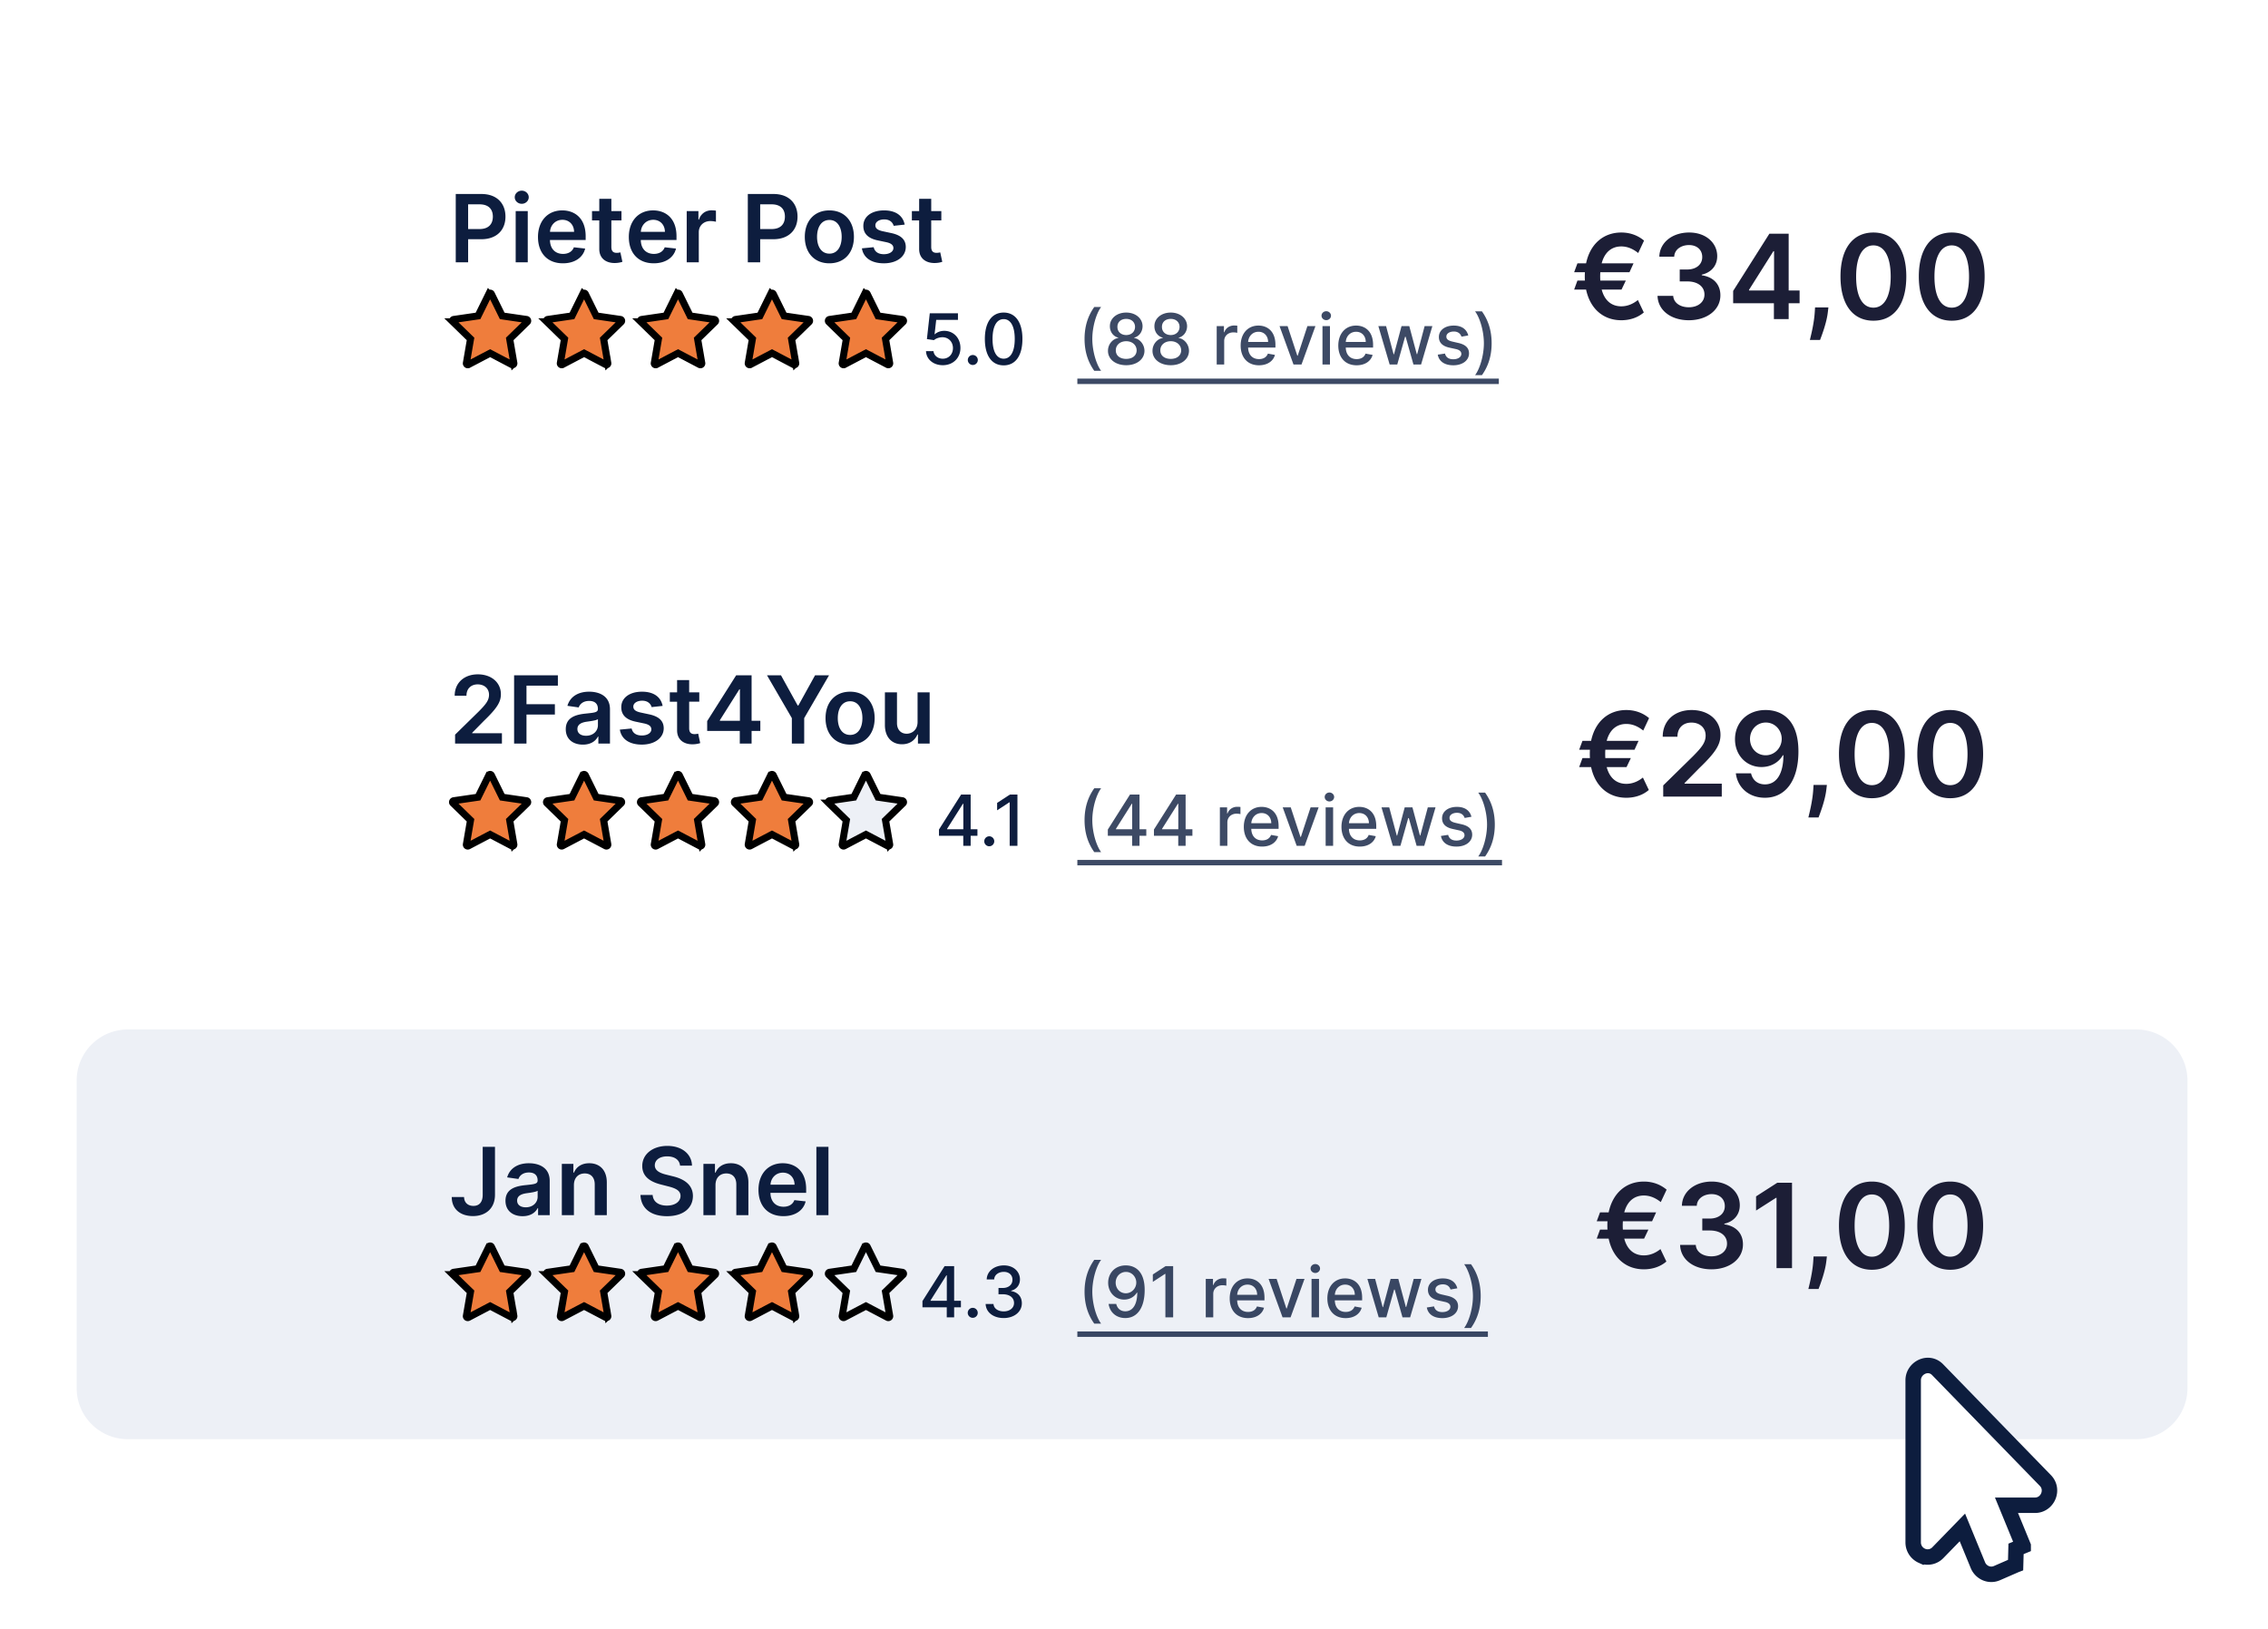 <svg xmlns="http://www.w3.org/2000/svg" xmlns:xlink="http://www.w3.org/1999/xlink" width="355" height="255" fill="none" viewBox="0 0 355 255">
  <g filter="url(#filter0_d_3028_17231)">
    <g filter="url(#filter1_d_3028_17231)">
      <path fill="#EDF0F6" d="M12 168.254a8 8 0 018-8h314.395a8 8 0 018 8v48.143a8 8 0 01-8 8H20a8 8 0 01-8-8v-48.143z"/>
      <circle cx="44.545" cy="192.785" r="16.545" fill="url(#pattern0)"/>
      <path fill="#0D1D3E" d="M75.556 178.625v7.521c-.005 1.128-.527 1.728-1.457 1.728-.867 0-1.446-.527-1.462-1.394H70.71c0 1.974 1.441 2.987 3.316 2.987 2.063 0 3.447-1.253 3.452-3.321v-7.521h-1.921zm6.25 10.858c1.258 0 2.01-.59 2.355-1.264h.062v1.102h1.818v-5.369c0-2.12-1.729-2.757-3.26-2.757-1.686 0-2.981.752-3.399 2.214l1.765.251c.188-.549.721-1.019 1.645-1.019.878 0 1.358.449 1.358 1.238v.031c0 .543-.57.57-1.984.721-1.557.167-3.045.632-3.045 2.439 0 1.577 1.154 2.413 2.684 2.413zm.49-1.389c-.788 0-1.352-.361-1.352-1.055 0-.726.632-1.029 1.477-1.149.497-.068 1.489-.194 1.734-.392v.945c0 .893-.72 1.651-1.859 1.651zm7.536-3.473c0-1.16.7-1.828 1.698-1.828.976 0 1.561.642 1.561 1.713v4.815h1.89v-5.108c.006-1.922-1.09-3.018-2.746-3.018-1.201 0-2.027.574-2.392 1.467h-.094v-1.363h-1.807v8.022h1.89v-4.7zm16.616-3.056h1.864c-.036-1.807-1.577-3.086-3.854-3.086-2.246 0-3.933 1.264-3.927 3.154 0 1.536 1.091 2.418 2.851 2.873l1.217.313c1.154.292 1.917.653 1.922 1.483-.005.914-.872 1.525-2.136 1.525-1.212 0-2.152-.543-2.23-1.666h-1.906c.078 2.126 1.66 3.322 4.152 3.322 2.564 0 4.052-1.28 4.058-3.165-.006-1.854-1.536-2.7-3.144-3.081l-1.003-.251c-.878-.209-1.828-.58-1.818-1.473.006-.804.726-1.394 1.938-1.394 1.154 0 1.917.538 2.016 1.446zm5.545 3.056c0-1.16.7-1.828 1.697-1.828.977 0 1.562.642 1.562 1.713v4.815h1.89v-5.108c.006-1.922-1.091-3.018-2.747-3.018-1.201 0-2.026.574-2.392 1.467h-.094v-1.363h-1.807v8.022h1.891v-4.7zm10.623 4.857c1.869 0 3.154-.914 3.488-2.309l-1.765-.198c-.256.679-.883 1.034-1.697 1.034-1.222 0-2.032-.804-2.048-2.178h5.589v-.58c0-2.815-1.693-4.052-3.667-4.052-2.298 0-3.796 1.686-3.796 4.162 0 2.517 1.478 4.121 3.896 4.121zm-2.016-4.925c.057-1.024.814-1.886 1.942-1.886 1.087 0 1.818.794 1.828 1.886h-3.77zm9.073-5.928h-1.891v10.696h1.891v-10.696zM144.389 203.754h3.803v1.567h1.155v-1.567h1.062v-1.026h-1.062v-5.429h-1.492l-3.466 5.476v.979zm3.811-1.026h-2.542v-.063l2.479-3.925h.063v3.988zm4.06 2.667a.785.785 0 00.783-.783.787.787 0 00-.783-.78.786.786 0 00-.784.78c0 .435.353.783.784.783zm4.849.036c1.637 0 2.84-.98 2.836-2.311.004-1.015-.611-1.743-1.677-1.908v-.063c.838-.215 1.383-.873 1.379-1.774.004-1.179-.964-2.186-2.507-2.186-1.473 0-2.656.889-2.695 2.194h1.171c.028-.737.721-1.183 1.508-1.183.819 0 1.356.497 1.352 1.238.004.775-.619 1.284-1.508 1.284h-.678v.987h.678c1.112 0 1.755.565 1.755 1.371 0 .78-.678 1.309-1.622 1.309-.87 0-1.547-.447-1.594-1.16h-1.23c.051 1.308 1.21 2.202 2.832 2.202z"/>
      <path fill="#EF7D3C" stroke="#000" stroke-width="1.103" d="M74.535 197.755l.287-.041.128-.26 1.57-3.185a.219.219 0 01.392.001s0 0 0 0l1.57 3.184.129.26.286.041 3.515.513h0c.177.026.25.246.12.372h0l-2.542 2.478-.208.202.049.286.601 3.5s0 0 0 0a.219.219 0 01-.316.229h0l-3.143-1.653-.257-.134-.257.134-3.143 1.653-.002.001a.218.218 0 01-.314-.23s0 0 0 0l.601-3.5.05-.286-.209-.202-2.542-2.478h0a.218.218 0 01.12-.372h0l3.515-.513zM89.241 197.755l.287-.041.128-.26 1.57-3.185a.219.219 0 01.392.001s0 0 0 0l1.57 3.184.129.26.287.041 3.514.513h0c.178.026.25.246.12.372h0l-2.542 2.478-.208.202.05.286.6 3.5s0 0 0 0a.218.218 0 01-.315.229h0l-3.144-1.653-.257-.134-.256.134-3.144 1.653-.002.001a.218.218 0 01-.314-.23s0 0 0 0l.602-3.5.049-.286-.208-.202-2.543-2.478h0a.218.218 0 01.12-.372h0l3.515-.513zM103.948 197.755l.287-.041.128-.26 1.571-3.185a.219.219 0 01.392.001s0 0 0 0l1.57 3.184.128.26.287.041 3.514.513h.001a.219.219 0 01.12.372h0l-2.543 2.478-.207.202.049.286.601 3.5s0 0 0 0a.219.219 0 01-.316.229h0l-3.144-1.653-.256-.134-.257.134-3.144 1.653-.001.001a.217.217 0 01-.314-.23s0 0 0 0l.601-3.5.049-.286-.208-.202-2.542-2.478h0a.218.218 0 01.12-.372h0l3.514-.513zM118.655 197.755l.287-.041.128-.26 1.57-3.185a.219.219 0 01.392.001s0 0 0 0l1.571 3.184.128.26.287.041 3.514.513h0c.177.026.25.246.12.372h0l-2.542 2.478-.208.202.049.286.601 3.5s0 0 0 0a.218.218 0 01-.315.229h-.001l-3.143-1.653-.257-.134-.256.134-3.144 1.653-.002.001a.218.218 0 01-.314-.23s0 0 0 0l.601-3.5.049-.286-.207-.202-2.543-2.478h0a.218.218 0 01.12-.372h.001l3.514-.513z"/>
      <path fill="#EDF0F6" stroke="#000" stroke-width="1.103" d="M133.361 197.755l.287-.041.128-.26 1.571-3.185a.219.219 0 01.392.001s0 0 0 0l1.57 3.184.128.26.287.041 3.514.513h.001a.219.219 0 01.12.372h0l-2.543 2.478-.208.202.049.286.602 3.5s0 0 0 0a.219.219 0 01-.316.229h0l-3.144-1.653-.256-.134-.257.134-3.144 1.653-.001.001a.218.218 0 01-.315-.23s0 0 0 0l.602-3.5.049-.286-.208-.202-2.542-2.478h-.001a.219.219 0 01.121-.372h0l3.514-.513z"/>
      <g opacity=".8">
        <path fill="#0D1D3E" d="M169.761 201.31c0 1.966.525 3.604 1.52 4.998h1.073c-.772-1.034-1.379-3.134-1.379-4.998 0-1.861.607-3.96 1.379-4.994h-1.073c-.995 1.394-1.52 3.032-1.52 4.994zm6.479-4.121c-1.684-.015-2.784 1.195-2.784 2.715.003 1.531 1.112 2.636 2.502 2.636.85 0 1.579-.415 1.99-1.089h.063c-.004 1.845-.697 2.922-1.872 2.922-.768 0-1.262-.47-1.418-1.156h-1.195c.176 1.297 1.179 2.214 2.613 2.214 1.864 0 3.031-1.602 3.031-4.411-.004-2.93-1.5-3.819-2.93-3.831zm.004 1.019c.929 0 1.614.787 1.614 1.668.004.893-.721 1.677-1.637 1.677-.921 0-1.587-.737-1.59-1.665 0-.932.693-1.68 1.613-1.68zm7.385-.909h-1.179l-2.002 1.308v1.16l1.919-1.254h.047v6.808h1.215v-8.022zm5.104 8.022h1.172v-3.674c0-.787.607-1.355 1.437-1.355.243 0 .517.043.611.07v-1.12a4.64 4.64 0 00-.497-.028c-.705 0-1.309.4-1.528 1.046h-.063v-.956h-1.132v6.017zm6.611.121c1.312 0 2.241-.646 2.507-1.625l-1.108-.2c-.212.568-.721.858-1.387.858-1.003 0-1.677-.65-1.708-1.81h4.277v-.415c0-2.174-1.3-3.024-2.663-3.024-1.677 0-2.781 1.277-2.781 3.126 0 1.868 1.089 3.09 2.863 3.09zm-1.692-3.654c.047-.854.666-1.594 1.618-1.594.908 0 1.504.673 1.508 1.594h-3.126zm10.537-2.484h-1.258l-1.52 4.63h-.062l-1.524-4.63h-1.257l2.185 6.017h1.254l2.182-6.017zm1.1 6.017h1.171v-6.017h-1.171v6.017zm.592-6.945c.403 0 .74-.313.74-.697 0-.384-.337-.701-.74-.701-.408 0-.741.317-.741.701 0 .384.333.697.741.697zm4.748 7.066c1.312 0 2.24-.646 2.507-1.625l-1.109-.2c-.211.568-.72.858-1.386.858-1.003 0-1.677-.65-1.708-1.81h4.277v-.415c0-2.174-1.3-3.024-2.663-3.024-1.677 0-2.781 1.277-2.781 3.126 0 1.868 1.089 3.09 2.863 3.09zm-1.692-3.654c.047-.854.666-1.594 1.618-1.594.908 0 1.504.673 1.508 1.594h-3.126zm6.866 3.533h1.191l1.222-4.344h.09l1.222 4.344h1.195l1.766-6.017h-1.21l-1.171 4.399h-.059l-1.175-4.399h-1.21l-1.183 4.419h-.059l-1.179-4.419h-1.21l1.77 6.017zm12.306-4.548c-.243-.936-.975-1.547-2.276-1.547-1.359 0-2.322.717-2.322 1.782 0 .854.517 1.422 1.645 1.673l1.018.223c.58.129.85.388.85.764 0 .466-.497.83-1.265.83-.701 0-1.152-.301-1.293-.893l-1.132.173c.196 1.065 1.081 1.664 2.433 1.664 1.453 0 2.46-.771 2.46-1.86 0-.85-.541-1.375-1.645-1.63l-.956-.219c-.662-.157-.948-.38-.944-.787-.004-.463.497-.792 1.163-.792.729 0 1.066.404 1.203.807l1.061-.188zm3.658 1.222c0-1.966-.525-3.603-1.52-4.998h-1.073c.771 1.034 1.378 3.134 1.378 4.998 0 1.861-.607 3.96-1.378 4.994h1.073c.995-1.394 1.52-3.031 1.52-4.994zM168.633 207.526h64.262v.854h-64.262v-.854z"/>
      </g>
    </g>
    <path fill="#1C1E36" d="M259.224 188.89h-4.988c.47-1.783 1.606-2.644 3.069-2.644 1.142 0 2.023.535 2.65 1.031l.914-1.945c-.966-.81-2.167-1.267-3.564-1.267-2.775 0-4.87 1.776-5.51 4.825h-1.352l-.515 1.39h1.684a11.082 11.082 0 000 1.306h-1.169l-.515 1.41h1.867c.64 3.042 2.735 4.805 5.51 4.805 1.344 0 2.591-.412 3.525-1.221l-.927-1.946c-.568.457-1.45.986-2.598.986-1.469 0-2.599-.842-3.069-2.624h3.108l.672-1.41h-3.995a10.056 10.056 0 010-1.306h4.57l.633-1.39zm8.658 8.911c2.859 0 4.942-1.639 4.935-3.898.007-1.671-1.038-2.872-2.911-3.14v-.104c1.449-.314 2.422-1.391 2.415-2.892.007-2.037-1.73-3.702-4.4-3.702-2.598 0-4.609 1.548-4.661 3.787h2.33c.04-1.123 1.084-1.822 2.318-1.822 1.247 0 2.076.758 2.069 1.88.007 1.169-.959 1.946-2.343 1.946h-1.182v1.867h1.182c1.691 0 2.696.849 2.689 2.056.007 1.182-1.018 1.991-2.448 1.991-1.345 0-2.382-.698-2.441-1.788h-2.455c.065 2.258 2.083 3.819 4.903 3.819zm12.614-13.553h-2.305l-3.322 2.135v2.219l3.127-1.997h.078v11.013h2.422v-13.37zm5.459 11.542h-2.089l-.046.731c-.111 1.769-.574 3.571-.763 4.361h1.592c.314-.823 1.038-2.729 1.221-4.374l.085-.718zm7.042 2.082c3.225.007 5.151-2.539 5.151-6.926 0-4.361-1.939-6.881-5.151-6.881-3.212 0-5.144 2.514-5.15 6.881 0 4.38 1.925 6.926 5.15 6.926zm0-2.043c-1.664 0-2.709-1.671-2.702-4.883.006-3.186 1.044-4.863 2.702-4.863 1.665 0 2.703 1.677 2.71 4.863 0 3.212-1.038 4.883-2.71 4.883zm12.262 2.043c3.225.007 5.151-2.539 5.151-6.926 0-4.361-1.939-6.881-5.151-6.881-3.212 0-5.144 2.514-5.151 6.881 0 4.38 1.926 6.926 5.151 6.926zm0-2.043c-1.665 0-2.709-1.671-2.703-4.883.007-3.186 1.045-4.863 2.703-4.863 1.665 0 2.703 1.677 2.709 4.863 0 3.212-1.038 4.883-2.709 4.883z"/>
  </g>
  <g filter="url(#filter2_d_3028_17231)">
    <g filter="url(#filter3_d_3028_17231)">
      <path fill="#fff" d="M12 94.43a8 8 0 018-8h314.395a8 8 0 018 8v48.142a8 8 0 01-8 8H20a8 8 0 01-8-8V94.43z"/>
      <circle cx="44.545" cy="118.961" r="16.545" fill="url(#pattern1)"/>
      <path fill="#0D1D3E" d="M71.232 115.496h7.333v-1.619h-4.659v-.073l1.844-1.875c2.078-1.995 2.653-2.966 2.653-4.172 0-1.792-1.457-3.103-3.609-3.103-2.12 0-3.624 1.316-3.624 3.348h1.843c0-1.092.69-1.776 1.755-1.776 1.018 0 1.776.622 1.776 1.63 0 .893-.544 1.53-1.599 2.601l-3.713 3.64v1.399zm9.239 0h1.938v-4.543h4.444v-1.624h-4.444v-2.904h4.914v-1.624H80.47v10.695zm10.77.162c1.259 0 2.01-.59 2.356-1.264h.062v1.102h1.818v-5.368c0-2.121-1.73-2.758-3.26-2.758-1.686 0-2.981.752-3.4 2.214l1.766.251c.188-.548.72-1.018 1.645-1.018.878 0 1.358.449 1.358 1.237v.032c0 .543-.57.569-1.984.72-1.557.168-3.045.632-3.045 2.439 0 1.578 1.154 2.413 2.684 2.413zm.491-1.389c-.789 0-1.353-.36-1.353-1.055 0-.726.632-1.029 1.478-1.149.496-.068 1.489-.193 1.734-.392v.946c0 .893-.72 1.65-1.859 1.65zm11.986-4.674c-.261-1.358-1.348-2.225-3.228-2.225-1.932 0-3.248.951-3.243 2.434-.005 1.17.716 1.943 2.256 2.261l1.368.287c.737.162 1.082.46 1.082.914 0 .549-.596.961-1.494.961-.867 0-1.431-.376-1.593-1.096l-1.844.177c.235 1.473 1.473 2.345 3.442 2.345 2.006 0 3.421-1.039 3.426-2.559-.005-1.144-.741-1.844-2.256-2.173l-1.368-.292c-.815-.183-1.139-.465-1.134-.93-.005-.543.596-.919 1.384-.919.873 0 1.332.475 1.478 1.003l1.724-.188zm5.737-2.12h-1.583v-1.922h-1.89v1.922h-1.139v1.462h1.139v4.46c-.011 1.509 1.086 2.251 2.507 2.209.537-.016.908-.12 1.112-.188l-.319-1.478a2.355 2.355 0 01-.553.073c-.475 0-.857-.167-.857-.929v-4.147h1.583v-1.462zm1.237 6.037h5.103v1.984h1.849v-1.984h1.368v-1.593h-1.368v-7.118h-2.413l-4.539 7.17v1.541zm5.124-1.593h-3.139v-.084l3.055-4.841h.084v4.925zm4.238-7.118l3.891 6.705v3.99h1.932v-3.99l3.891-6.705h-2.188l-2.617 4.731h-.104l-2.617-4.731h-2.188zm13.008 10.852c2.35 0 3.844-1.656 3.844-4.136 0-2.486-1.494-4.147-3.844-4.147-2.35 0-3.844 1.661-3.844 4.147 0 2.48 1.494 4.136 3.844 4.136zm.01-1.515c-1.3 0-1.937-1.159-1.937-2.626 0-1.468.637-2.643 1.937-2.643 1.28 0 1.917 1.175 1.917 2.643 0 1.467-.637 2.626-1.917 2.626zm10.551-2.015c0 1.222-.872 1.827-1.708 1.827-.908 0-1.514-.642-1.514-1.66v-4.815h-1.891v5.107c0 1.927 1.097 3.019 2.674 3.019 1.201 0 2.048-.632 2.413-1.53h.084v1.425h1.833v-8.021h-1.891v4.648zM146.974 129.93h3.803v1.566h1.156v-1.566h1.061v-1.027h-1.061v-5.428h-1.493l-3.466 5.475v.98zm3.811-1.027h-2.542v-.062l2.479-3.925h.063v3.987zm4.06 2.668a.786.786 0 00.783-.784.787.787 0 00-.783-.779.785.785 0 00-.784.779c0 .435.353.784.784.784zm4.41-8.096h-1.179l-2.001 1.308v1.159l1.919-1.253h.047v6.807h1.214v-8.021z"/>
      <path fill="#EF7D3C" stroke="#000" stroke-width="1.103" d="M74.535 123.931l.287-.042.128-.26 1.57-3.184a.22.22 0 01.392.001l1.57 3.183.129.26.286.042 3.515.512h0c.177.026.25.246.12.373h0l-2.542 2.477-.208.203.049.286.601 3.499s0 0 0 0a.218.218 0 01-.316.229h0l-3.143-1.652-.257-.135-.257.135-3.143 1.652-.002.001a.218.218 0 01-.314-.23s0 0 0 0l.601-3.499.05-.286-.209-.203-2.542-2.477h0a.219.219 0 01.12-.373h0l3.515-.512zM89.241 123.931l.287-.042.128-.26 1.57-3.184a.22.22 0 01.393.001l1.57 3.183.128.26.287.042 3.514.512h0a.22.22 0 01.12.373h0l-2.542 2.477-.208.203.05.286.6 3.499s0 0 0 0a.218.218 0 01-.315.229h0l-3.144-1.652-.257-.135-.256.135-3.144 1.652-.002.001a.218.218 0 01-.314-.23s0 0 0 0l.602-3.499.049-.286-.208-.203-2.543-2.477h0a.22.22 0 01.12-.373h0l3.515-.512zM103.948 123.931l.287-.042.128-.26 1.571-3.184a.22.22 0 01.392 0v.001l1.57 3.183.128.26.287.042 3.514.512h.001a.22.22 0 01.12.373h0l-2.543 2.477-.207.203.049.286.601 3.499s0 0 0 0a.218.218 0 01-.316.229h0l-3.144-1.652-.256-.135-.257.135-3.144 1.652-.001.001a.217.217 0 01-.314-.23s0 0 0 0l.601-3.499.049-.286-.208-.203-2.542-2.477h0a.219.219 0 01.12-.373h0l3.514-.512zM118.655 123.931l.287-.042.128-.26 1.57-3.184a.22.22 0 01.392 0v.001l1.571 3.183.128.26.287.042 3.514.512h0c.177.026.25.246.12.373h0l-2.542 2.477-.208.203.049.286.601 3.499s0 0 0 0a.217.217 0 01-.315.229h-.001l-3.143-1.652-.257-.135-.256.135-3.144 1.652-.002.001a.218.218 0 01-.314-.23s0 0 0 0l.601-3.499.049-.286-.207-.203-2.543-2.477h0a.219.219 0 01.12-.373h.001l3.514-.512z"/>
      <path fill="#EDF0F6" stroke="#000" stroke-width="1.103" d="M133.361 123.931l.287-.042.128-.26 1.571-3.184a.22.22 0 01.392 0v.001l1.57 3.183.128.26.287.042 3.514.512h.001a.22.22 0 01.12.373h0l-2.543 2.477-.208.203.049.286.602 3.499s0 0 0 0a.218.218 0 01-.316.229h0l-3.144-1.652-.256-.135-.257.135-3.144 1.652-.001.001a.218.218 0 01-.315-.23s0 0 0 0l.602-3.499.049-.286-.208-.203-2.542-2.477h-.001a.22.22 0 01.121-.373h0l3.514-.512z"/>
      <g opacity=".8">
        <path fill="#0D1D3E" d="M169.761 127.485c0 1.967.525 3.604 1.52 4.998h1.073c-.772-1.034-1.379-3.133-1.379-4.998 0-1.86.607-3.96 1.379-4.994h-1.073c-.995 1.395-1.52 3.032-1.52 4.994zm3.644 2.445h3.803v1.566h1.155v-1.566h1.062v-1.027h-1.062v-5.428h-1.492l-3.466 5.475v.98zm3.811-1.027h-2.542v-.062l2.479-3.925h.063v3.987zm3.405 1.027h3.804v1.566h1.155v-1.566h1.062v-1.027h-1.062v-5.428h-1.492l-3.467 5.475v.98zm3.812-1.027h-2.542v-.062l2.479-3.925h.063v3.987zm6.509 2.593h1.171v-3.674c0-.787.607-1.355 1.437-1.355.243 0 .517.043.611.071v-1.121a4.933 4.933 0 00-.497-.027c-.705 0-1.308.399-1.528 1.046h-.062v-.956h-1.132v6.016zm6.61.122c1.312 0 2.241-.647 2.507-1.626l-1.108-.2c-.212.568-.721.858-1.387.858-1.003 0-1.676-.65-1.708-1.809h4.278v-.416c0-2.173-1.301-3.023-2.664-3.023-1.676 0-2.781 1.277-2.781 3.125 0 1.869 1.089 3.091 2.863 3.091zm-1.692-3.655c.047-.854.666-1.594 1.618-1.594.909 0 1.504.674 1.508 1.594h-3.126zm10.537-2.483h-1.258l-1.519 4.63h-.063l-1.524-4.63h-1.257l2.186 6.016h1.253l2.182-6.016zm1.1 6.016h1.172v-6.016h-1.172v6.016zm.592-6.944c.403 0 .74-.314.74-.698 0-.383-.337-.701-.74-.701-.408 0-.74.318-.74.701 0 .384.332.698.74.698zm4.748 7.066c1.312 0 2.241-.647 2.507-1.626l-1.109-.2c-.211.568-.72.858-1.386.858-1.003 0-1.677-.65-1.708-1.809h4.277v-.416c0-2.173-1.3-3.023-2.663-3.023-1.677 0-2.781 1.277-2.781 3.125 0 1.869 1.089 3.091 2.863 3.091zm-1.692-3.655c.047-.854.666-1.594 1.618-1.594.908 0 1.504.674 1.508 1.594h-3.126zm6.866 3.533h1.191l1.222-4.344h.09l1.222 4.344h1.195l1.766-6.016h-1.21l-1.171 4.399h-.059l-1.175-4.399h-1.21l-1.183 4.418h-.059l-1.179-4.418h-1.21l1.77 6.016zm12.306-4.547c-.243-.936-.975-1.547-2.275-1.547-1.36 0-2.323.716-2.323 1.782 0 .854.517 1.422 1.645 1.672l1.018.224c.58.129.85.387.85.763 0 .467-.497.831-1.265.831-.701 0-1.151-.302-1.292-.893l-1.132.172c.195 1.065 1.081 1.665 2.432 1.665 1.453 0 2.46-.772 2.46-1.861 0-.85-.541-1.375-1.645-1.629l-.956-.22c-.662-.156-.948-.379-.944-.787-.004-.462.497-.791 1.163-.791.729 0 1.066.403 1.203.807l1.061-.188zm3.658 1.222c0-1.966-.525-3.604-1.52-4.998h-1.073c.771 1.034 1.378 3.133 1.378 4.998 0 1.86-.607 3.96-1.378 4.994h1.073c.995-1.394 1.52-3.032 1.52-4.994zM168.633 133.702h66.47v.853h-66.47v-.853z"/>
      </g>
    </g>
    <path fill="#1C1E36" d="M256.477 115.065h-4.987c.47-1.782 1.605-2.644 3.068-2.644 1.142 0 2.024.536 2.65 1.032l.914-1.946c-.966-.809-2.167-1.266-3.564-1.266-2.775 0-4.87 1.776-5.51 4.824h-1.351l-.516 1.391h1.684a11.048 11.048 0 000 1.305h-1.168l-.516 1.411h1.867c.64 3.042 2.735 4.804 5.51 4.804 1.345 0 2.591-.411 3.525-1.221l-.927-1.945c-.568.457-1.449.986-2.598.986-1.469 0-2.598-.842-3.068-2.624h3.107l.672-1.411h-3.995a11.048 11.048 0 010-1.305h4.57l.633-1.391zm3.86 8.728h9.165v-2.023h-5.823v-.092l2.305-2.343c2.598-2.494 3.316-3.708 3.316-5.216 0-2.239-1.821-3.878-4.511-3.878-2.65 0-4.53 1.645-4.53 4.185h2.304c0-1.365.862-2.22 2.193-2.22 1.273 0 2.22.777 2.22 2.037 0 1.116-.679 1.912-1.998 3.251l-4.641 4.55v1.749zm16.059-13.552c-2.898-.02-4.824 1.971-4.824 4.583.006 2.52 1.802 4.341 4.145 4.341 1.443 0 2.696-.699 3.343-1.847h.091c-.006 2.859-1.044 4.563-2.892 4.563-1.155 0-1.932-.666-2.174-1.73h-2.383c.275 2.213 2.024 3.825 4.557 3.825 3.205 0 5.249-2.676 5.242-7.279-.006-4.87-2.539-6.443-5.105-6.456zm.007 1.958c1.429 0 2.48 1.189 2.48 2.553.007 1.384-1.096 2.572-2.506 2.572-1.424 0-2.448-1.123-2.455-2.552 0-1.437 1.064-2.573 2.481-2.573zm9.552 9.767h-2.089l-.046.731c-.111 1.769-.574 3.571-.763 4.361h1.592c.314-.823 1.038-2.729 1.221-4.374l.085-.718zm7.042 2.082c3.225.007 5.151-2.539 5.151-6.926 0-4.361-1.939-6.881-5.151-6.881-3.212 0-5.144 2.513-5.15 6.881 0 4.38 1.925 6.926 5.15 6.926zm0-2.043c-1.664 0-2.709-1.671-2.702-4.883.006-3.186 1.044-4.864 2.702-4.864 1.665 0 2.703 1.678 2.71 4.864 0 3.212-1.038 4.883-2.71 4.883zm12.262 2.043c3.225.007 5.151-2.539 5.151-6.926 0-4.361-1.939-6.881-5.151-6.881-3.212 0-5.144 2.513-5.151 6.881 0 4.38 1.926 6.926 5.151 6.926zm0-2.043c-1.665 0-2.709-1.671-2.703-4.883.007-3.186 1.045-4.864 2.703-4.864 1.665 0 2.703 1.678 2.709 4.864 0 3.212-1.038 4.883-2.709 4.883z"/>
  </g>
  <g filter="url(#filter4_d_3028_17231)">
    <g filter="url(#filter5_d_3028_17231)">
      <rect width="330.395" height="64.143" x="12" y="12" fill="#fff" rx="7.353"/>
    </g>
    <path fill="#1C1E36" d="M255.691 41.225h-4.988c.47-1.782 1.606-2.644 3.068-2.644 1.143 0 2.024.536 2.651 1.032l.914-1.945c-.966-.81-2.168-1.267-3.565-1.267-2.774 0-4.87 1.776-5.509 4.824h-1.352l-.515 1.39h1.684a11.054 11.054 0 000 1.307h-1.169l-.515 1.41h1.867c.639 3.042 2.735 4.804 5.509 4.804 1.345 0 2.592-.41 3.526-1.22l-.927-1.946c-.568.457-1.45.986-2.599.986-1.468 0-2.598-.842-3.068-2.624h3.108l.672-1.41h-3.995a11.054 11.054 0 010-1.306h4.569l.634-1.39zm8.658 8.911c2.859 0 4.942-1.638 4.935-3.897.007-1.671-1.038-2.872-2.912-3.14v-.104c1.45-.314 2.422-1.39 2.416-2.892.006-2.037-1.73-3.702-4.4-3.702-2.598 0-4.609 1.547-4.661 3.786h2.33c.04-1.122 1.084-1.82 2.318-1.82 1.247 0 2.076.756 2.069 1.88.007 1.168-.959 1.945-2.343 1.945h-1.182v1.867h1.182c1.69 0 2.696.848 2.689 2.056.007 1.182-1.018 1.991-2.448 1.991-1.345 0-2.383-.698-2.441-1.789h-2.455c.065 2.26 2.083 3.82 4.903 3.82zm6.934-2.663h6.378v2.48h2.311v-2.48h1.711v-1.991h-1.711v-8.898h-3.016l-5.673 8.963v1.926zm6.404-1.991h-3.923v-.105l3.819-6.051h.104v6.156zm8.505 2.644h-2.089l-.046.73c-.111 1.77-.574 3.572-.763 4.362h1.592c.314-.823 1.038-2.73 1.221-4.374l.085-.718zm7.042 2.082c3.225.007 5.151-2.54 5.151-6.926 0-4.361-1.939-6.88-5.151-6.88-3.212 0-5.144 2.512-5.15 6.88 0 4.38 1.925 6.926 5.15 6.926zm0-2.043c-1.664 0-2.709-1.671-2.702-4.883.006-3.186 1.044-4.864 2.702-4.864 1.665 0 2.703 1.678 2.709 4.864 0 3.212-1.037 4.883-2.709 4.883zm12.262 2.043c3.225.007 5.151-2.54 5.151-6.926 0-4.361-1.939-6.88-5.151-6.88-3.212 0-5.144 2.512-5.151 6.88 0 4.38 1.926 6.926 5.151 6.926zm0-2.043c-1.665 0-2.709-1.671-2.703-4.883.007-3.186 1.045-4.864 2.703-4.864 1.665 0 2.703 1.678 2.709 4.864 0 3.212-1.038 4.883-2.709 4.883z"/>
    <circle cx="44.545" cy="44.531" r="16.545" fill="url(#pattern2)"/>
    <path fill="#0D1D3E" d="M71.337 41.067h1.937v-3.614h2.047c2.47 0 3.797-1.484 3.797-3.541 0-2.042-1.31-3.541-3.77-3.541h-4.011v10.696zm1.937-5.207v-3.87h1.776c1.452 0 2.094.783 2.094 1.922 0 1.138-.642 1.948-2.084 1.948h-1.786zm7.444 5.207h1.89v-8.022h-1.89v8.022zm.95-9.16c.6 0 1.092-.46 1.092-1.024 0-.57-.491-1.03-1.092-1.03-.606 0-1.097.46-1.097 1.03 0 .564.491 1.023 1.097 1.023zm6.436 9.316c1.87 0 3.154-.914 3.488-2.308l-1.765-.198c-.256.678-.882 1.034-1.697 1.034-1.222 0-2.032-.805-2.047-2.178h5.588v-.58c0-2.815-1.692-4.053-3.667-4.053-2.297 0-3.796 1.687-3.796 4.163 0 2.517 1.478 4.12 3.896 4.12zm-2.016-4.925c.057-1.023.815-1.885 1.943-1.885 1.086 0 1.817.794 1.827 1.886h-3.77zm11.188-3.253h-1.583v-1.922h-1.89v1.922h-1.139v1.462h1.139v4.46c-.01 1.51 1.086 2.251 2.507 2.21.537-.016.908-.12 1.112-.189l-.319-1.478a2.358 2.358 0 01-.553.074c-.475 0-.857-.168-.857-.93v-4.147h1.583v-1.462zm5.046 8.178c1.87 0 3.154-.914 3.489-2.308l-1.766-.198c-.255.678-.882 1.034-1.697 1.034-1.222 0-2.031-.805-2.047-2.178h5.588v-.58c0-2.815-1.692-4.053-3.666-4.053-2.298 0-3.797 1.687-3.797 4.163 0 2.517 1.478 4.12 3.896 4.12zm-2.016-4.925c.058-1.023.815-1.885 1.943-1.885 1.086 0 1.817.794 1.828 1.886h-3.771zm7.182 4.769h1.891V36.35c0-1.019.768-1.74 1.807-1.74.319 0 .715.058.877.11v-1.739a4.54 4.54 0 00-.679-.052c-.919 0-1.686.522-1.979 1.452h-.083v-1.337h-1.834v8.022zm9.563 0h1.937v-3.614h2.048c2.47 0 3.797-1.484 3.797-3.541 0-2.042-1.311-3.541-3.771-3.541h-4.011v10.696zm1.937-5.207v-3.87h1.776c1.452 0 2.094.783 2.094 1.922 0 1.138-.642 1.948-2.083 1.948h-1.787zm10.828 5.363c2.35 0 3.844-1.655 3.844-4.136 0-2.486-1.494-4.147-3.844-4.147-2.35 0-3.844 1.661-3.844 4.147 0 2.48 1.494 4.136 3.844 4.136zm.011-1.514c-1.301 0-1.938-1.16-1.938-2.627 0-1.468.637-2.643 1.938-2.643 1.279 0 1.916 1.175 1.916 2.643 0 1.467-.637 2.627-1.916 2.627zm11.778-4.544c-.261-1.358-1.348-2.225-3.228-2.225-1.932 0-3.248.95-3.243 2.434-.005 1.17.715 1.943 2.256 2.261l1.368.288c.737.162 1.082.46 1.082.914 0 .548-.596.96-1.494.96-.867 0-1.431-.375-1.593-1.096l-1.844.178c.235 1.472 1.473 2.344 3.442 2.344 2.006 0 3.421-1.039 3.426-2.559-.005-1.143-.742-1.843-2.256-2.172l-1.368-.293c-.815-.182-1.139-.465-1.134-.93-.005-.542.596-.919 1.384-.919.872 0 1.332.476 1.478 1.003l1.724-.188zm5.737-2.12h-1.583v-1.922h-1.89v1.922h-1.139v1.462h1.139v4.46c-.011 1.51 1.086 2.251 2.507 2.21.537-.016.908-.12 1.112-.189l-.319-1.478a2.349 2.349 0 01-.553.074c-.475 0-.857-.168-.857-.93v-4.147h1.583v-1.462zM147.571 57.176c1.614 0 2.765-1.14 2.762-2.702.003-1.551-1.078-2.68-2.539-2.68-.595 0-1.147.228-1.461.533h-.047l.255-2.244h3.404v-1.038h-4.411l-.45 4.042 1.108.165c.302-.27.842-.455 1.328-.455.952.008 1.641.721 1.641 1.7 0 .964-.669 1.661-1.59 1.661-.775 0-1.39-.494-1.453-1.183h-1.175c.047 1.277 1.155 2.201 2.628 2.201zm4.699-.035a.786.786 0 00.784-.783.788.788 0 00-.784-.78.785.785 0 00-.783.78c0 .434.353.783.783.783zm4.828.059c1.853 0 2.938-1.512 2.938-4.14 0-2.609-1.101-4.125-2.938-4.125-1.841 0-2.938 1.512-2.942 4.125 0 2.624 1.085 4.136 2.942 4.14zm0-1.046c-1.085 0-1.739-1.089-1.739-3.094.004-1.998.658-3.099 1.739-3.099 1.077 0 1.735 1.101 1.735 3.099 0 2.005-.654 3.094-1.735 3.094z"/>
    <path fill="#EF7D3C" stroke="#000" stroke-width="1.103" d="M74.535 49.501l.287-.041.128-.26 1.57-3.185a.219.219 0 01.392 0s0 0 0 0l1.57 3.184.129.26.286.042 3.515.513h0c.177.025.25.246.12.372h0l-2.542 2.478-.208.202.049.286.601 3.5s0 0 0 0a.218.218 0 01-.316.229h0l-3.143-1.653-.257-.134-.257.134-3.143 1.653h-.002a.218.218 0 01-.314-.23s0 0 0 0l.601-3.499.05-.286-.209-.202-2.542-2.478h0a.219.219 0 01.12-.372h0l3.515-.513zM89.241 49.501l.287-.041.128-.26 1.57-3.185a.219.219 0 01.392 0s0 0 0 0l1.57 3.184.129.26.287.042 3.514.513h0c.178.025.25.246.12.372h0l-2.542 2.478-.208.202.05.286.6 3.5s0 0 0 0a.218.218 0 01-.315.229h0l-3.144-1.653-.257-.134-.256.134-3.144 1.653h-.002a.218.218 0 01-.314-.23s0 0 0 0l.602-3.499.049-.286-.208-.202-2.543-2.478h0a.219.219 0 01.12-.372h0l3.515-.513zM103.948 49.501l.287-.041.128-.26 1.571-3.185a.219.219 0 01.392 0s0 0 0 0l1.57 3.184.128.26.287.042 3.514.513h.001a.219.219 0 01.12.372h0l-2.543 2.478-.207.202.049.286.601 3.5s0 0 0 0a.218.218 0 01-.316.229h0l-3.144-1.653-.256-.134-.257.134-3.144 1.653h-.001a.217.217 0 01-.314-.23s0 0 0 0l.601-3.499.049-.286-.208-.202-2.542-2.478h0a.219.219 0 01.12-.372h0l3.514-.513zM118.655 49.501l.287-.041.128-.26 1.57-3.185a.219.219 0 01.392 0s0 0 0 0l1.571 3.184.128.26.287.042 3.514.513h0c.177.025.25.246.12.372h0l-2.542 2.478-.208.202.049.286.601 3.5s0 0 0 0a.218.218 0 01-.315.229h-.001l-3.143-1.653-.257-.134-.256.134-3.144 1.653h-.002a.218.218 0 01-.314-.23s0 0 0 0l.601-3.499.049-.286-.207-.202-2.543-2.478h0a.219.219 0 01.12-.372h.001l3.514-.513zM133.361 49.501l.287-.041.128-.26 1.571-3.185a.219.219 0 01.392 0s0 0 0 0l1.57 3.184.128.26.287.042 3.514.513h.001a.219.219 0 01.12.372h0l-2.543 2.478-.208.202.049.286.602 3.5s0 0 0 0a.219.219 0 01-.316.229h0l-3.144-1.653-.256-.134-.257.134-3.144 1.653h-.001a.218.218 0 01-.315-.23s0 0 0 0l.602-3.499.049-.286-.208-.202-2.542-2.478h-.001a.219.219 0 01.121-.372h0l3.514-.513z"/>
    <g opacity=".8">
      <path fill="#0D1D3E" d="M169.761 53.056c0 1.966.525 3.603 1.52 4.998h1.073c-.772-1.034-1.379-3.134-1.379-4.998 0-1.86.607-3.96 1.379-4.994h-1.073c-.995 1.394-1.52 3.031-1.52 4.994zm6.523 4.12c1.668 0 2.847-.948 2.855-2.248-.008-1.01-.717-1.86-1.614-2.021v-.047c.78-.188 1.308-.92 1.316-1.786-.008-1.226-1.089-2.139-2.557-2.139-1.485 0-2.566.913-2.558 2.139-.008.862.521 1.598 1.316 1.786v.047c-.913.16-1.622 1.01-1.614 2.021-.008 1.3 1.171 2.248 2.856 2.248zm0-.99c-1.003 0-1.638-.533-1.63-1.336-.008-.835.682-1.43 1.63-1.43.932 0 1.621.595 1.629 1.43-.008.803-.639 1.335-1.629 1.335zm0-3.733c-.811 0-1.387-.514-1.379-1.277-.008-.752.548-1.25 1.379-1.25.814 0 1.37.498 1.378 1.25-.008.764-.579 1.277-1.378 1.277zm6.969 4.723c1.668 0 2.847-.948 2.855-2.248-.008-1.01-.717-1.86-1.614-2.021v-.047c.78-.188 1.309-.92 1.316-1.786-.007-1.226-1.088-2.139-2.557-2.139-1.485 0-2.566.913-2.558 2.139-.008.862.521 1.598 1.316 1.786v.047c-.913.16-1.622 1.01-1.614 2.021-.008 1.3 1.171 2.248 2.856 2.248zm0-.99c-1.003 0-1.638-.533-1.63-1.336-.008-.835.682-1.43 1.63-1.43.932 0 1.621.595 1.629 1.43-.008.803-.638 1.335-1.629 1.335zm0-3.733c-.811 0-1.387-.514-1.379-1.277-.008-.752.548-1.25 1.379-1.25.814 0 1.371.498 1.378 1.25-.007.764-.579 1.277-1.378 1.277zm7.193 4.614h1.171v-3.674c0-.788.607-1.356 1.438-1.356.243 0 .517.044.611.07v-1.12a4.765 4.765 0 00-.498-.027c-.705 0-1.308.4-1.527 1.046h-.063v-.956h-1.132v6.017zm6.611.121c1.312 0 2.24-.646 2.507-1.625l-1.109-.2c-.211.568-.721.858-1.386.858-1.003 0-1.677-.65-1.708-1.81h4.277v-.415c0-2.174-1.3-3.024-2.663-3.024-1.677 0-2.781 1.277-2.781 3.126 0 1.868 1.088 3.09 2.863 3.09zm-1.692-3.654c.047-.854.666-1.594 1.617-1.594.909 0 1.505.673 1.508 1.594h-3.125zm10.536-2.484h-1.257l-1.52 4.63h-.063l-1.523-4.63h-1.258l2.186 6.017h1.253l2.182-6.017zm1.101 6.017h1.171V51.05h-1.171v6.017zm.591-6.945c.404 0 .741-.313.741-.697 0-.384-.337-.701-.741-.701-.407 0-.74.317-.74.7 0 .385.333.698.74.698zm4.749 7.066c1.312 0 2.24-.646 2.506-1.625l-1.108-.2c-.212.568-.721.858-1.387.858-1.002 0-1.676-.65-1.707-1.81h4.277v-.415c0-2.174-1.301-3.024-2.664-3.024-1.676 0-2.781 1.277-2.781 3.126 0 1.868 1.089 3.09 2.864 3.09zm-1.693-3.654c.047-.854.666-1.594 1.618-1.594.909 0 1.504.673 1.508 1.594h-3.126zm6.867 3.533h1.191l1.222-4.344h.09l1.222 4.344h1.194l1.767-6.017h-1.21l-1.171 4.399h-.059l-1.175-4.399h-1.211l-1.183 4.419h-.058l-1.179-4.419h-1.211l1.771 6.017zm12.306-4.548c-.243-.936-.976-1.547-2.276-1.547-1.359 0-2.323.717-2.323 1.782 0 .854.517 1.422 1.645 1.673l1.019.223c.58.13.85.388.85.764 0 .466-.498.83-1.265.83-.701 0-1.152-.301-1.293-.893l-1.132.172c.196 1.066 1.081 1.665 2.432 1.665 1.454 0 2.46-.772 2.46-1.86 0-.85-.54-1.375-1.645-1.63l-.956-.22c-.662-.156-.947-.38-.944-.787-.003-.462.498-.79 1.164-.79.728 0 1.065.403 1.202.806l1.062-.188zm3.657 1.222c0-1.966-.525-3.603-1.52-4.998h-1.073c.772 1.034 1.379 3.134 1.379 4.998 0 1.86-.607 3.96-1.379 4.994h1.073c.995-1.394 1.52-3.031 1.52-4.994zM168.633 59.272h65.974v.854h-65.974v-.854z"/>
    </g>
  </g>
  <g filter="url(#filter6_d_3028_17231)">
    <path fill="#fff" stroke="#0D1D3E" stroke-width="2.42" d="M315.486 245.013l.007-.003.068-2.524 1.119-.46v-.001-.001l-2.613-6.365h4.463c1.983 0 3.042-2.474 1.597-3.903l-16.783-17.263c-1.44-1.571-3.881-.355-3.881 1.588v25.392c0 .975.592 1.75 1.353 2.092a2.207 2.207 0 002.514-.489h0l3.835-3.945 2.434 5.925.003.007.003.007c.472 1.109 1.77 1.736 2.976 1.209l2.905-1.266z"/>
  </g>
  <defs>
    <filter id="filter0_d_3028_17231" width="337.748" height="71.496" x="8.323" y="157.497" color-interpolation-filters="sRGB" filterUnits="userSpaceOnUse">
      <feFlood flood-opacity="0" result="BackgroundImageFix"/>
      <feColorMatrix in="SourceAlpha" result="hardAlpha" values="0 0 0 0 0 0 0 0 0 0 0 0 0 0 0 0 0 0 127 0"/>
      <feOffset dy=".919"/>
      <feGaussianBlur stdDeviation="1.838"/>
      <feColorMatrix values="0 0 0 0 0.111 0 0 0 0 0.119 0 0 0 0 0.21 0 0 0 0.08 0"/>
      <feBlend in2="BackgroundImageFix" result="effect1_dropShadow_3028_17231"/>
      <feBlend in="SourceGraphic" in2="effect1_dropShadow_3028_17231" result="shape"/>
    </filter>
    <filter id="filter1_d_3028_17231" width="354.395" height="88.143" x="0" y="148.254" color-interpolation-filters="sRGB" filterUnits="userSpaceOnUse">
      <feFlood flood-opacity="0" result="BackgroundImageFix"/>
      <feColorMatrix in="SourceAlpha" result="hardAlpha" values="0 0 0 0 0 0 0 0 0 0 0 0 0 0 0 0 0 0 127 0"/>
      <feOffset/>
      <feGaussianBlur stdDeviation="6"/>
      <feComposite in2="hardAlpha" operator="out"/>
      <feColorMatrix values="0 0 0 0 0 0 0 0 0 0 0 0 0 0 0 0 0 0 0.12 0"/>
      <feBlend in2="BackgroundImageFix" result="effect1_dropShadow_3028_17231"/>
      <feBlend in="SourceGraphic" in2="effect1_dropShadow_3028_17231" result="shape"/>
    </filter>
    <filter id="filter2_d_3028_17231" width="337.748" height="71.496" x="8.323" y="83.672" color-interpolation-filters="sRGB" filterUnits="userSpaceOnUse">
      <feFlood flood-opacity="0" result="BackgroundImageFix"/>
      <feColorMatrix in="SourceAlpha" result="hardAlpha" values="0 0 0 0 0 0 0 0 0 0 0 0 0 0 0 0 0 0 127 0"/>
      <feOffset dy=".919"/>
      <feGaussianBlur stdDeviation="1.838"/>
      <feColorMatrix values="0 0 0 0 0.111 0 0 0 0 0.119 0 0 0 0 0.21 0 0 0 0.08 0"/>
      <feBlend in2="BackgroundImageFix" result="effect1_dropShadow_3028_17231"/>
      <feBlend in="SourceGraphic" in2="effect1_dropShadow_3028_17231" result="shape"/>
    </filter>
    <filter id="filter3_d_3028_17231" width="354.395" height="88.143" x="0" y="74.43" color-interpolation-filters="sRGB" filterUnits="userSpaceOnUse">
      <feFlood flood-opacity="0" result="BackgroundImageFix"/>
      <feColorMatrix in="SourceAlpha" result="hardAlpha" values="0 0 0 0 0 0 0 0 0 0 0 0 0 0 0 0 0 0 127 0"/>
      <feOffset/>
      <feGaussianBlur stdDeviation="6"/>
      <feComposite in2="hardAlpha" operator="out"/>
      <feColorMatrix values="0 0 0 0 0 0 0 0 0 0 0 0 0 0 0 0 0 0 0.12 0"/>
      <feBlend in2="BackgroundImageFix" result="effect1_dropShadow_3028_17231"/>
      <feBlend in="SourceGraphic" in2="effect1_dropShadow_3028_17231" result="shape"/>
    </filter>
    <filter id="filter4_d_3028_17231" width="355" height="88.143" x="0" y="0" color-interpolation-filters="sRGB" filterUnits="userSpaceOnUse">
      <feFlood flood-opacity="0" result="BackgroundImageFix"/>
      <feColorMatrix in="SourceAlpha" result="hardAlpha" values="0 0 0 0 0 0 0 0 0 0 0 0 0 0 0 0 0 0 127 0"/>
      <feOffset/>
      <feGaussianBlur stdDeviation="6"/>
      <feComposite in2="hardAlpha" operator="out"/>
      <feColorMatrix values="0 0 0 0 0 0 0 0 0 0 0 0 0 0 0 0 0 0 0.12 0"/>
      <feBlend in2="BackgroundImageFix" result="effect1_dropShadow_3028_17231"/>
      <feBlend in="SourceGraphic" in2="effect1_dropShadow_3028_17231" result="shape"/>
    </filter>
    <filter id="filter5_d_3028_17231" width="337.748" height="71.496" x="8.323" y="9.242" color-interpolation-filters="sRGB" filterUnits="userSpaceOnUse">
      <feFlood flood-opacity="0" result="BackgroundImageFix"/>
      <feColorMatrix in="SourceAlpha" result="hardAlpha" values="0 0 0 0 0 0 0 0 0 0 0 0 0 0 0 0 0 0 127 0"/>
      <feOffset dy=".919"/>
      <feGaussianBlur stdDeviation="1.838"/>
      <feColorMatrix values="0 0 0 0 0.111 0 0 0 0 0.119 0 0 0 0 0.21 0 0 0 0.08 0"/>
      <feBlend in2="BackgroundImageFix" result="effect1_dropShadow_3028_17231"/>
      <feBlend in="SourceGraphic" in2="effect1_dropShadow_3028_17231" result="shape"/>
    </filter>
    <filter id="filter6_d_3028_17231" width="44.779" height="49.657" x="287.739" y="205.286" color-interpolation-filters="sRGB" filterUnits="userSpaceOnUse">
      <feFlood flood-opacity="0" result="BackgroundImageFix"/>
      <feColorMatrix in="SourceAlpha" result="hardAlpha" values="0 0 0 0 0 0 0 0 0 0 0 0 0 0 0 0 0 0 127 0"/>
      <feOffset/>
      <feGaussianBlur stdDeviation="3.631"/>
      <feColorMatrix values="0 0 0 0 0 0 0 0 0 0 0 0 0 0 0 0 0 0 0.25 0"/>
      <feBlend in2="BackgroundImageFix" result="effect1_dropShadow_3028_17231"/>
      <feBlend in="SourceGraphic" in2="effect1_dropShadow_3028_17231" result="shape"/>
    </filter>
    <pattern id="pattern0" width="1" height="1" patternContentUnits="objectBoundingBox">
      <use transform="scale(.005)" xlink:href="#image0_3028_17231"/>
    </pattern>
    <pattern id="pattern1" width="1" height="1" patternContentUnits="objectBoundingBox">
      <use transform="scale(.005)" xlink:href="#image1_3028_17231"/>
    </pattern>
    <pattern id="pattern2" width="1" height="1" patternContentUnits="objectBoundingBox">
      <use transform="scale(.004)" xlink:href="#image2_3028_17231"/>
    </pattern>
  </defs>
</svg>
